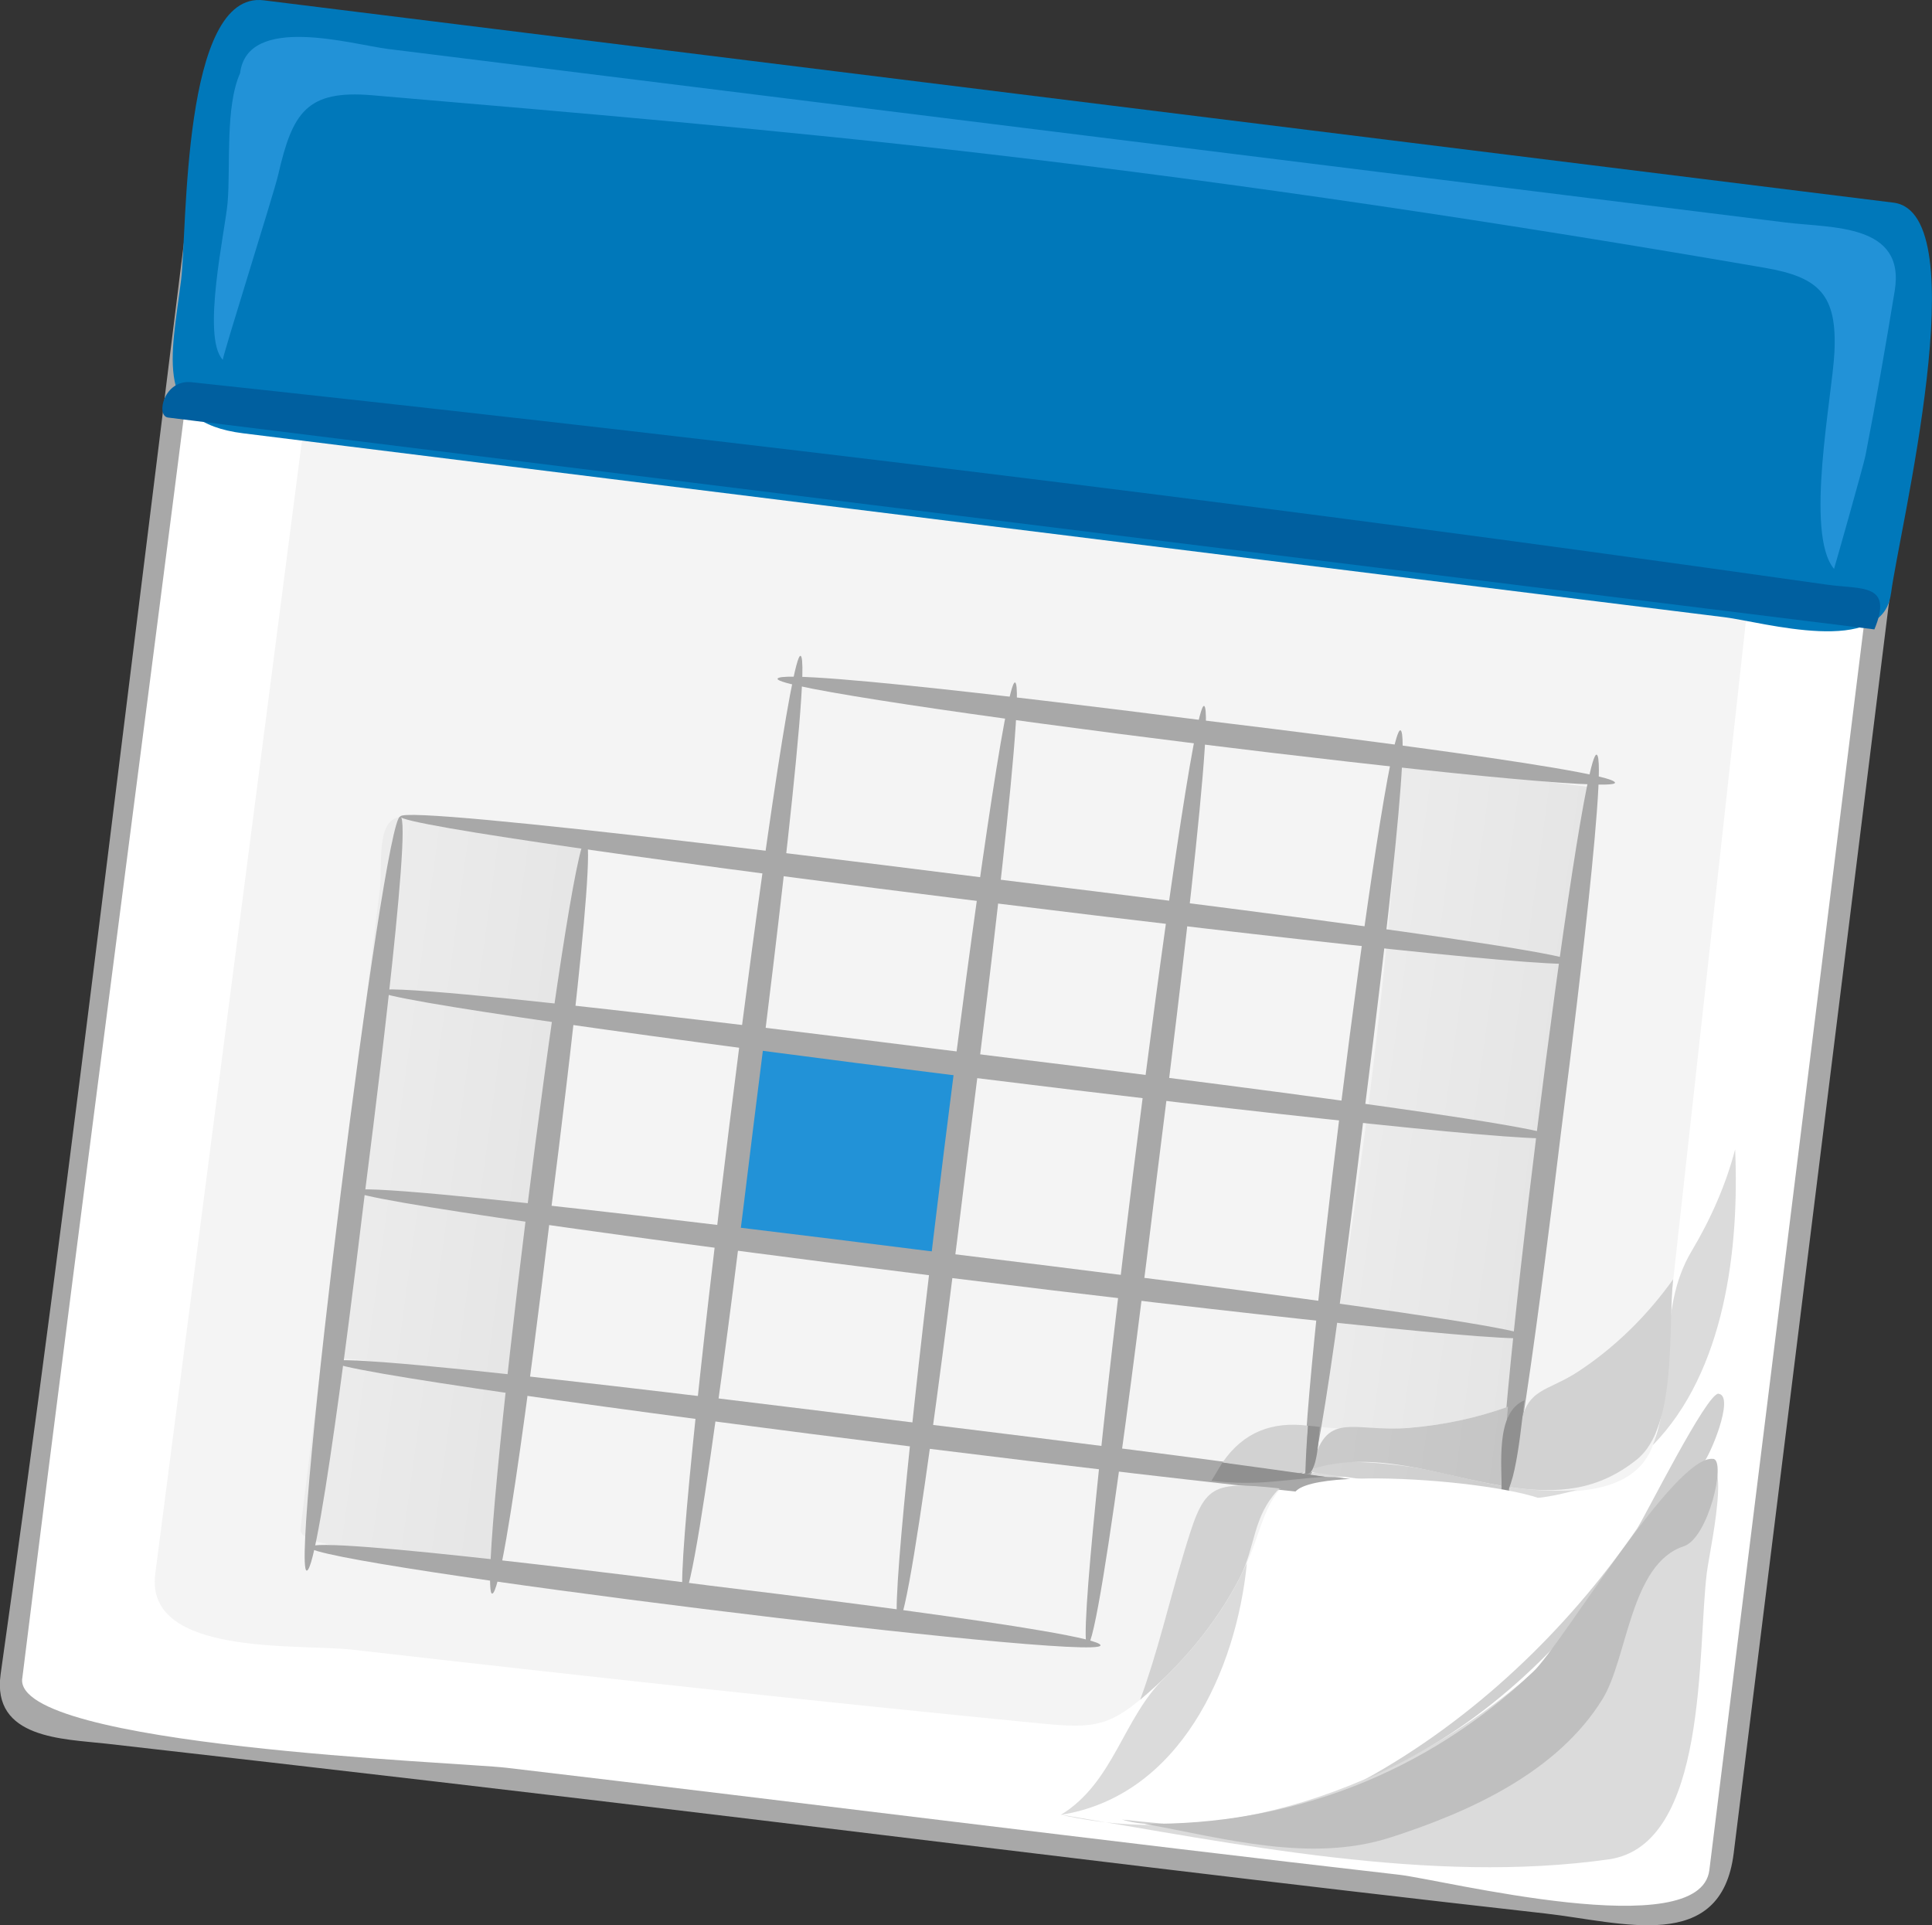 <?xml version="1.0" encoding="UTF-8" standalone="no"?>
<!-- Generator: Adobe Illustrator 12.0.0, SVG Export Plug-In . SVG Version: 6.00 Build 51448)  -->

<svg
   xmlns:dc="http://purl.org/dc/elements/1.1/"
   xmlns:cc="http://creativecommons.org/ns#"
   xmlns:rdf="http://www.w3.org/1999/02/22-rdf-syntax-ns#"
   xmlns:svg="http://www.w3.org/2000/svg"
   xmlns="http://www.w3.org/2000/svg"
   xmlns:sodipodi="http://sodipodi.sourceforge.net/DTD/sodipodi-0.dtd"
   xmlns:inkscape="http://www.inkscape.org/namespaces/inkscape"
   id="Layer_1"
   space="preserve"
   sodipodi:docname="calendar, blue.svg"
   viewBox="0 0 182 181.362"
   sodipodi:version="0.32"
   version="1.1"
   inkscape:version="0.91 r13725"
   width="182"
   height="181.362"
   inkscape:export-filename="C:\All Documents\Graphic Design\Math Locker graphics\calendar_blue.png"
   inkscape:export-xdpi="90"
   inkscape:export-ydpi="90">
  <rect x="0" y="0" width="182" height="181.362" fill="#333333" stroke="none"/>
  <defs
     id="defs62">
    <linearGradient
       id="XMLID_6_"
       y2="463.82"
       gradientUnits="userSpaceOnUse"
       y1="463.82"
       gradientTransform="matrix(181.33,0,0,-181.33,45114,84197)"
       x2="-247.01"
       x1="-248.78">
      <stop
         id="stop18"
         style="stop-color:#F4F4F4"
         offset="0" />
      <stop
         id="stop20"
         style="stop-color:#6E6E6E"
         offset="1" />
    </linearGradient>
    <linearGradient
       id="XMLID_7_"
       y2="463.86"
       gradientUnits="userSpaceOnUse"
       y1="463.86"
       gradientTransform="matrix(181.33,0,0,-181.33,45159,84189)"
       x2="-246.86"
       x1="-248.6">
      <stop
         id="stop25"
         style="stop-color:#F4F4F4"
         offset="0" />
      <stop
         id="stop27"
         style="stop-color:#6E6E6E"
         offset="1" />
    </linearGradient>
    <linearGradient
       id="XMLID_8_"
       y2="463.7"
       gradientUnits="userSpaceOnUse"
       y1="463.7"
       gradientTransform="matrix(181.33,0,0,-181.33,45159,84189)"
       x2="-246.85"
       x1="-248.6">
      <stop
         id="stop32"
         style="stop-color:#FFFFFF"
         offset="0" />
      <stop
         id="stop34"
         style="stop-color:#737373"
         offset="1" />
    </linearGradient>
    <linearGradient
       id="XMLID_9_"
       y2="463.7"
       gradientUnits="userSpaceOnUse"
       y1="463.7"
       gradientTransform="matrix(181.33,0,0,-181.33,45159,84189)"
       x2="-246.86"
       x1="-248.6">
      <stop
         id="stop85"
         style="stop-color:#DBDBDB"
         offset="0" />
      <stop
         id="stop87"
         style="stop-color:#636363"
         offset="1" />
    </linearGradient>
    <linearGradient
       id="XMLID_10_"
       y2="463.71"
       gradientUnits="userSpaceOnUse"
       y1="463.71"
       gradientTransform="matrix(181.33,0,0,-181.33,45159,84189)"
       x2="-246.85"
       x1="-248.6">
      <stop
         id="stop92"
         style="stop-color:#D2D2D2"
         offset="0" />
      <stop
         id="stop94"
         style="stop-color:#5E5E5E"
         offset="1" />
    </linearGradient>
  </defs>
  <sodipodi:namedview
     id="base"
     bordercolor="#666666"
     inkscape:pageshadow="2"
     inkscape:window-width="1024"
     pagecolor="#ffffff"
     inkscape:zoom="2.1189041"
     inkscape:window-x="-4"
     borderopacity="1.0"
     inkscape:current-layer="layer2"
     inkscape:cx="90.973784"
     inkscape:cy="167.43479"
     inkscape:window-y="-4"
     inkscape:window-height="705"
     inkscape:pageopacity="0.0"
     showgrid="false"
     inkscape:window-maximized="1"
     fit-margin-top="0"
     fit-margin-left="0"
     fit-margin-right="0"
     fit-margin-bottom="0" />
  <g
     inkscape:groupmode="layer"
     id="layer3"
     inkscape:label="off-white background"
     transform="translate(-10,-128.638)" />
  <g
     inkscape:groupmode="layer"
     id="layer2"
     inkscape:label="calendar"
     style="display:inline"
     transform="translate(-19.42,54.345)">
    <g
       transform="matrix(1.184,0.147,-0.147,1.184,39.128,-54.953)"
       id="g3">
      <path
         inkscape:connector-curvature="0"
         id="path5"
         style="fill:#ffffff"
         d="m 136.67,81.629 0,50.044 c 0,8.34 -20.666,4.989 -25.896,5.036 -35.376,0.32 -70.755,0.194 -106.13,0.598 C 0.16,137.358 0.904,132.61 0.947,129.66 1.072,121.347 1.159,113.032 1.22,104.716 1.377,83.554 1.305,62.396 1.305,41.239 l 0,-36 c 0,-5.146 8.066,-3.724 11.321,-3.724 l 99.693,0 c 4.165,0 24.354,-2.984 24.354,4.05 l 0,76.06" />
      <path
         inkscape:connector-curvature="0"
         id="path7"
         style="fill:#a8a8a8"
         d="m 4.784,0.646 c -6.545,0 -4.342,13.481 -4.342,17.319 l 0,33.806 c 0,22.804 0.037,45.608 -0.242,68.413 -0.054,4.51 -0.122,9.019 -0.193,13.528 -0.081,5.178 5.559,4.458 8.97,4.423 17.335,-0.185 34.671,-0.315 52.008,-0.367 20.792,-0.063 41.584,-0.082 62.376,-0.324 6.083,-0.071 14.183,1.502 14.183,-6.552 l 0,-116.42 c 0,-3.44 1.462,-11.734 -2.656,-13.481 -3.452,-1.467 -9.152,-0.342 -12.723,-0.342 l -63.988,0 C 40.384,0.648 22.588,0.648 4.789,0.648 m -3.045,133.19 c 0,-42.059 0.438,-84.123 0.438,-126.18 0,-4.561 1.884,-5.277 6.048,-5.277 l 22.018,0 68.804,0 c 3.653,0 36.749,-2.81 36.749,2.695 l 0,43.853 0,67.228 0,16.291 c 0,5.947 -20.765,3.347 -24.271,3.382 -23.665,0.22 -47.332,0.154 -70.998,0.302 -3.67,0.02 -38.793,3.11 -38.793,-2.29" />
      <path
         inkscape:connector-curvature="0"
         id="path9"
         style="fill:#f4f4f4"
         d="m 127.39,98.685 c -0.592,9.807 -21.065,3.646 -26.656,6.219 -2.869,1.321 -3.149,3.683 -3.745,6.4 -0.564,2.565 -1.637,5.023 -2.949,7.289 -1.058,1.822 -2.299,3.535 -3.678,5.127 -2.847,3.287 -4.023,3.626 -8.243,3.738 -18.259,0.481 -36.523,0.742 -54.788,0.92 -4.285,0.043 -16.221,2.584 -16.185,-4.031 0.188,-36.092 0.376,-72.181 0.564,-108.27 0.022,-4.21 3.15,-4.137 6.417,-4.137 l 20.486,0 61.959,0 19.801,0 c 5.021,0 5.865,2.125 5.931,6.945 0.37,26.595 0.72,53.196 1.09,79.797" />
      <path
         inkscape:connector-curvature="0"
         id="path11"
         style="fill:#0078ba;fill-opacity:1"
         d="m 137.61,30.657 c 0,5.078 -9.771,3.471 -12.788,3.471 l -27.44,0 -69.087,0 -21.354,0 C -0.255,34.128 0.584,28.823 0.584,22.731 0.585,18.768 -2.183,0 4.337,0 l 15.316,0 90.248,0 24.105,0 c 6.7,0 3.61,25.875 3.61,30.657" />
      <path
         inkscape:connector-curvature="0"
         id="path13"
         style="fill:#2292d7;fill-opacity:1"
         d="M 4.634,28.561 C 4.528,28.472 7.02,14.998 7.167,13.544 7.684,8.513 8.562,6.582 13.776,6.384 29.948,5.764 46.134,5.125 62.319,5 c 20.742,-0.163 41.521,0.379 62.239,1.357 4.368,0.205 5.938,1.414 6.277,5.957 0.261,3.459 -0.586,14.48 2.076,16.961 0.009,0.007 1.305,-8.396 1.36,-9.182 0.305,-4.393 0.517,-8.791 0.689,-13.189 0.214,-5.406 -5.565,-4.301 -9.195,-4.301 l -54.485,0 -56.708,0 C 11.702,2.603 3.194,1.181 3.194,5.94 2.341,8.739 3.363,13.311 3.475,16.194 3.563,18.418 2.721,26.957 4.619,28.561" />
      <path
         inkscape:connector-curvature="0"
         id="path15"
         style="fill:#005f9f;fill-opacity:1"
         d="m 136.67,33.624 -108.26,0 -22.969,0 -4.537,0 c -1.005,0 -0.705,-2.959 1.481,-2.997 36.955,-0.617 73.913,-0.792 110.87,-0.333 6.415,0.08 12.83,0.173 19.247,0.286 2.75,0.051 5.22,-0.802 4.16,3.044" />
      <linearGradient
         id="linearGradient4222"
         y2="463.82"
         gradientUnits="userSpaceOnUse"
         y1="463.82"
         gradientTransform="matrix(181.33,0,0,-181.33,45114,84197)"
         x2="-247.01"
         x1="-248.78">
        <stop
           id="stop4224"
           style="stop-color:#F4F4F4"
           offset="0" />
        <stop
           id="stop4226"
           style="stop-color:#6E6E6E"
           offset="1" />
      </linearGradient>
      <path
         inkscape:connector-curvature="0"
         id="path22"
         style="fill:url(#XMLID_6_)"
         d="m 37.693,62.636 -14.317,0 c -2.447,0 -1.287,3.93 -1.287,5.984 l 0,39.128 0,11.694 c 0,1.676 9.475,0.733 11.145,0.733 0.476,0 4.458,0.239 4.458,-0.196 l 0,-9.379 c 0,-4.664 0.085,-3.92 -5.008,-4.046 -0.504,-0.012 -9.706,-0.091 -9.706,-0.545 0,-1.095 14.714,0.423 14.714,-1.214 l 0,-13.64 c 10e-4,-9.501 10e-4,-19.006 10e-4,-28.514" />
      <linearGradient
         id="linearGradient4229"
         y2="463.86"
         gradientUnits="userSpaceOnUse"
         y1="463.86"
         gradientTransform="matrix(181.33,0,0,-181.33,45159,84189)"
         x2="-246.86"
         x1="-248.6">
        <stop
           id="stop4231"
           style="stop-color:#F4F4F4"
           offset="0" />
        <stop
           id="stop4233"
           style="stop-color:#6E6E6E"
           offset="1" />
      </linearGradient>
      <path
         inkscape:connector-curvature="0"
         id="path29"
         style="fill:url(#XMLID_7_)"
         d="m 115.75,48.751 -14.898,0 c 1.156,17.456 0.931,35.295 0.112,52.76 5.013,-0.128 10.053,-1.119 14.544,-3.411 -0.175,-5.438 -0.241,-10.878 -0.271,-16.318 -0.05,-10.985 -0.2,-22.06 0.52,-33.03" />
      <linearGradient
         id="linearGradient4236"
         y2="463.7"
         gradientUnits="userSpaceOnUse"
         y1="463.7"
         gradientTransform="matrix(181.33,0,0,-181.33,45159,84189)"
         x2="-246.85"
         x1="-248.6">
        <stop
           id="stop4238"
           style="stop-color:#FFFFFF"
           offset="0" />
        <stop
           id="stop4240"
           style="stop-color:#737373"
           offset="1" />
      </linearGradient>
      <path
         inkscape:connector-curvature="0"
         id="path36"
         style="fill:url(#XMLID_8_)"
         d="m 106.65,105.01 c -1.043,-0.007 -2.084,0.034 -3.122,0.122 l 8.65,0 c -1.84,-0.04 -3.69,-0.12 -5.53,-0.12" />
      <path
         inkscape:connector-curvature="0"
         id="path38"
         style="fill:#2292d7;fill-opacity:1"
         d="m 69.808,92.123 -16.385,0 c 0.438,0 -1.179,-14.017 -0.147,-14.979 1.95,-1.816 13.459,0 16.385,0 0.297,10e-4 0.147,13.413 0.147,14.979" />
      <path
         inkscape:connector-curvature="0"
         id="path40"
         style="fill:#a8a8a8"
         d="m 23.867,92.627 c 0,1.795 0.156,29.998 -0.888,29.998 -1.339,0 -1.339,-59.996 0,-59.996 1.044,0.005 0.888,28.207 0.888,30.003" />
      <path
         inkscape:connector-curvature="0"
         id="path42"
         style="fill:#a8a8a8"
         d="m 38.618,92.627 c 0,1.795 0.156,29.998 -0.888,29.998 -1.338,0 -1.338,-59.996 0,-59.996 1.044,0.005 0.888,28.207 0.888,30.003" />
      <path
         inkscape:connector-curvature="0"
         id="path44"
         style="fill:#a8a8a8"
         d="m 53.659,83.517 c 0,2.214 0.156,37.373 -0.888,37.373 -1.34,0 -1.34,-74.747 0,-74.747 1.044,0 0.888,35.159 0.888,37.374" />
      <path
         inkscape:connector-curvature="0"
         id="path46"
         style="fill:#a8a8a8"
         d="m 70.725,83.517 c 0,2.214 0.156,37.373 -0.888,37.373 -1.34,0 -1.34,-74.747 0,-74.747 1.044,0 0.888,35.159 0.888,37.374" />
      <path
         inkscape:connector-curvature="0"
         id="path48"
         style="fill:#a8a8a8"
         d="m 101.39,76.146 c 0,1.796 0.146,29.989 -0.89,29.989 -1.347,0 -1.347,-59.992 0,-59.992 1.03,-0.005 0.89,28.204 0.89,29.998" />
      <path
         inkscape:connector-curvature="0"
         id="path50"
         style="fill:#a8a8a8"
         d="m 85.764,83.517 c 0,2.214 0.156,37.373 -0.888,37.373 -1.341,0 -1.341,-74.747 0,-74.747 1.044,0 0.888,35.159 0.888,37.374" />
      <path
         inkscape:connector-curvature="0"
         id="path52"
         style="fill:#a8a8a8"
         d="m 117,76.146 c 0,1.796 0.147,29.989 -0.89,29.989 -1.346,0 -1.346,-59.992 0,-59.992 1.04,-0.005 0.89,28.204 0.89,29.998" />
      <path
         inkscape:connector-curvature="0"
         id="path54"
         style="fill:#a8a8a8"
         d="m 69.754,61.741 c 2.75,0 46.772,-0.158 46.772,0.888 0,1.34 -93.547,1.34 -93.547,0 -0.004,-1.046 44.02,-0.888 46.771,-0.888" />
      <path
         inkscape:connector-curvature="0"
         id="path56"
         style="fill:#a8a8a8"
         d="m 69.754,75.624 c 2.75,0 46.772,-0.157 46.772,0.889 0,1.34 -93.547,1.34 -93.547,0 -0.004,-1.046 44.02,-0.889 46.771,-0.889" />
      <path
         inkscape:connector-curvature="0"
         id="path58"
         style="fill:#a8a8a8"
         d="m 69.754,91.533 c 2.75,0 46.772,-0.158 46.772,0.888 0,1.341 -93.547,1.339 -93.547,0 -0.004,-1.046 44.02,-0.888 46.771,-0.888" />
      <path
         inkscape:connector-curvature="0"
         id="path60"
         style="fill:#a8a8a8"
         d="m 84.515,47.279 c 1.983,0 33.313,-0.156 33.313,0.888 0,1.339 -66.628,1.339 -66.628,0 -0.002,-1.043 31.33,-0.888 33.313,-0.888" />
      <path
         inkscape:connector-curvature="0"
         id="path62"
         style="fill:#a8a8a8"
         d="m 69.757,105.12 c 2.751,0 46.764,-0.147 46.764,0.893 0,1.349 -93.542,1.349 -93.542,0 0.001,-1.04 44.029,-0.89 46.779,-0.89" />
      <path
         inkscape:connector-curvature="0"
         id="path64"
         style="fill:#a8a8a8"
         d="m 54.445,119.88 c 1.878,0 31.462,-0.157 31.462,0.887 0,1.339 -62.929,1.339 -62.929,0 10e-4,-1.05 29.589,-0.89 31.467,-0.89" />
      <path
         inkscape:connector-curvature="0"
         id="path66"
         style="fill:#dbdbdb"
         d="m 84.456,134.42 c 12.902,1.284 25.941,-5.427 34.564,-14.604 4.806,-5.104 7.468,-11.811 11.233,-17.631 3.541,-5.47 2.462,4.834 2.457,6.959 -0.014,6.11 2.796,21.35 -4.888,23.437 -13.69,3.71 -29.416,2.42 -43.364,1.83" />
      <path
         inkscape:connector-curvature="0"
         id="path68"
         style="fill:#dbdbdb"
         d="m 121.75,103.94 c -1.747,0.381 -3.556,0.47 -5.339,0.432 -0.15,1.75 4.26,0.02 5.34,-0.43 m 9.06,-28.231 c -0.383,2.895 -1.247,5.736 -2.421,8.404 -2.239,5.088 0.164,10.342 -1.153,15.583 4.95,-6.498 4.87,-16.278 3.57,-23.987" />
      <path
         inkscape:connector-curvature="0"
         id="path70"
         style="fill:#d2d2d2"
         d="m 127.22,86.499 c -1.667,3.082 -3.865,5.877 -6.536,8.152 -2.29,1.947 -3.9,1.755 -4.021,4.945 -0.059,1.593 -0.124,3.188 -0.253,4.779 3.857,0.084 6.958,-0.563 9.716,-3.394 2.87,-2.954 1.15,-10.62 1.09,-14.491" />
      <path
         inkscape:connector-curvature="0"
         id="path72"
         style="fill:#dbdbdb"
         d="m 100.27,105.14 c -0.692,0.38 0.04,0.3 0,0" />
      <path
         inkscape:connector-curvature="0"
         id="path74"
         style="fill:#d2d2d2"
         d="m 100.03,101.53 c -2.859,0 -4.989,1.119 -6.345,3.719 1.644,0.018 5.158,0.68 6.589,-0.107 0,-0.98 -0.19,-2.5 -0.24,-3.61" />
      <path
         inkscape:connector-curvature="0"
         id="path76"
         style="fill:#dbdbdb"
         d="m 115.79,104.36 c 0.03,0.53 0.08,1.53 0,0" />
      <path
         inkscape:connector-curvature="0"
         id="path78"
         style="fill:#d2d2d2"
         d="m 115.79,103.99 c 0.02,0.56 0.03,0.41 0,0" />
      <path
         inkscape:connector-curvature="0"
         id="path80"
         style="fill:#dbdbdb"
         d="m 96.578,112.86 c -1.091,3.577 -2.999,6.892 -5.329,9.801 -2.885,3.602 -2.947,8.68 -6.793,11.764 9.141,-2.64 12.345,-13.03 12.122,-21.56 m 1.935,-6.14 c -0.138,0 -0.633,0.47 0,0 m 5.017,-1.58 c -0.558,-0.009 -2.77,-0.278 -2.833,0.21 0.95,0.07 1.89,0 2.83,-0.21 m 12.26,0 -3.607,0 c 1.2,0.03 2.4,0.03 3.61,0" />
      <path
         inkscape:connector-curvature="0"
         id="path82"
         style="fill:#d2d2d2"
         d="m 98.399,106.72 c -5.759,0.084 -5.936,0.547 -6.89,6.181 -0.662,3.91 -1.061,7.867 -1.964,11.735 2.825,-3.049 5.176,-6.604 6.609,-10.518 0.996,-2.72 0.368,-4.88 2.245,-7.4" />
      <linearGradient
         id="linearGradient4266"
         y2="463.7"
         gradientUnits="userSpaceOnUse"
         y1="463.7"
         gradientTransform="matrix(181.33,0,0,-181.33,45159,84189)"
         x2="-246.86"
         x1="-248.6">
        <stop
           id="stop4268"
           style="stop-color:#DBDBDB"
           offset="0" />
        <stop
           id="stop4270"
           style="stop-color:#636363"
           offset="1" />
      </linearGradient>
      <path
         inkscape:connector-curvature="0"
         id="path89"
         style="fill:url(#XMLID_9_)"
         d="m 107.73,103.75 c -0.907,0 -6.854,0.007 -7.012,1.389 5.007,0.129 10.049,0 15.064,0 l 0,-0.779 c -2.7,-0.11 -5.33,-0.61 -8.05,-0.61" />
      <linearGradient
         id="linearGradient4273"
         y2="463.71"
         gradientUnits="userSpaceOnUse"
         y1="463.71"
         gradientTransform="matrix(181.33,0,0,-181.33,45159,84189)"
         x2="-246.85"
         x1="-248.6">
        <stop
           id="stop4275"
           style="stop-color:#D2D2D2"
           offset="0" />
        <stop
           id="stop4277"
           style="stop-color:#5E5E5E"
           offset="1" />
      </linearGradient>
      <path
         inkscape:connector-curvature="0"
         id="path96"
         style="fill:url(#XMLID_10_)"
         d="m 100.18,104.2 c 0.013,0.284 0.014,0.777 0.087,0.937 -0.03,-0.32 -0.06,-0.63 -0.09,-0.94 m 15.33,-6.1 c -2.376,1.212 -4.921,2.071 -7.527,2.62 -4.469,0.941 -6.752,-0.731 -7.237,4.179 4.74,-2.174 10.092,-0.74 15.039,-0.543 -0.09,-2.09 -0.2,-4.17 -0.27,-6.26" />
      <path
         inkscape:connector-curvature="0"
         id="path98"
         style="fill:#909090"
         d="m 100.97,101.51 c -0.314,0.008 -0.629,0.012 -0.942,0.017 0.059,1.271 0.13,2.543 0.268,3.812 1.02,0.02 0.64,-3.22 0.67,-3.83" />
      <path
         inkscape:connector-curvature="0"
         id="path100"
         style="fill:#909090"
         d="m 116.74,97.434 c -2.181,1.259 -1.13,5.245 -0.851,7.697 1.11,-0.04 0.82,-6.684 0.85,-7.696" />
      <path
         inkscape:connector-curvature="0"
         id="path102"
         style="fill:#909090"
         d="m 93.681,105.25 c -0.227,0.513 -0.452,1.024 -0.679,1.537 3.722,-0.038 5.49,-0.772 8.853,-1.418 -2.73,-0.05 -5.454,-0.09 -8.179,-0.12" />
      <path
         inkscape:connector-curvature="0"
         id="path104"
         style="fill:#d0d0d0"
         d="m 92.562,134.12 c -1.094,0.04 -2.186,0.068 -3.281,0.085 1.101,0.18 2.195,0.15 3.281,-0.08 M 131.89,95.028 c -0.922,0 -4.599,10.449 -5.088,11.39 -4.499,8.646 -10.984,16.568 -18.905,22.299 8.118,-4.695 13.596,-11.317 18.182,-19.327 1.621,-2.83 3.029,-6.117 5.184,-8.597 0.52,-0.58 1.96,-5.757 0.63,-5.757" />
      <path
         inkscape:connector-curvature="0"
         id="path106"
         style="fill:#bfbfbf"
         d="m 132.1,100.19 c -3.054,0.001 -9.985,15.934 -12.038,18.438 -7.371,8.999 -17.637,14.432 -28.987,15.686 6.483,0.374 13.432,1.458 19.42,-1.321 5.933,-2.755 12.438,-6.721 15.271,-12.908 1.57,-3.429 0.854,-10.875 4.877,-12.76 1.86,-0.88 2.51,-7.14 1.46,-7.14" />
      <path
         inkscape:connector-curvature="0"
         id="path108"
         style="fill:#ffffff"
         d="m 99.575,107.16 c 0,3.575 21.302,3.201 20.692,-1.476 -0.26,-1.96 -20.695,-1.25 -20.695,1.48" />
    </g>
  </g>
  <g
     inkscape:groupmode="layer"
     id="layer1"
     inkscape:label="text"
     style="display:inline"
     transform="translate(-19.42,54.345)" />
</svg>
